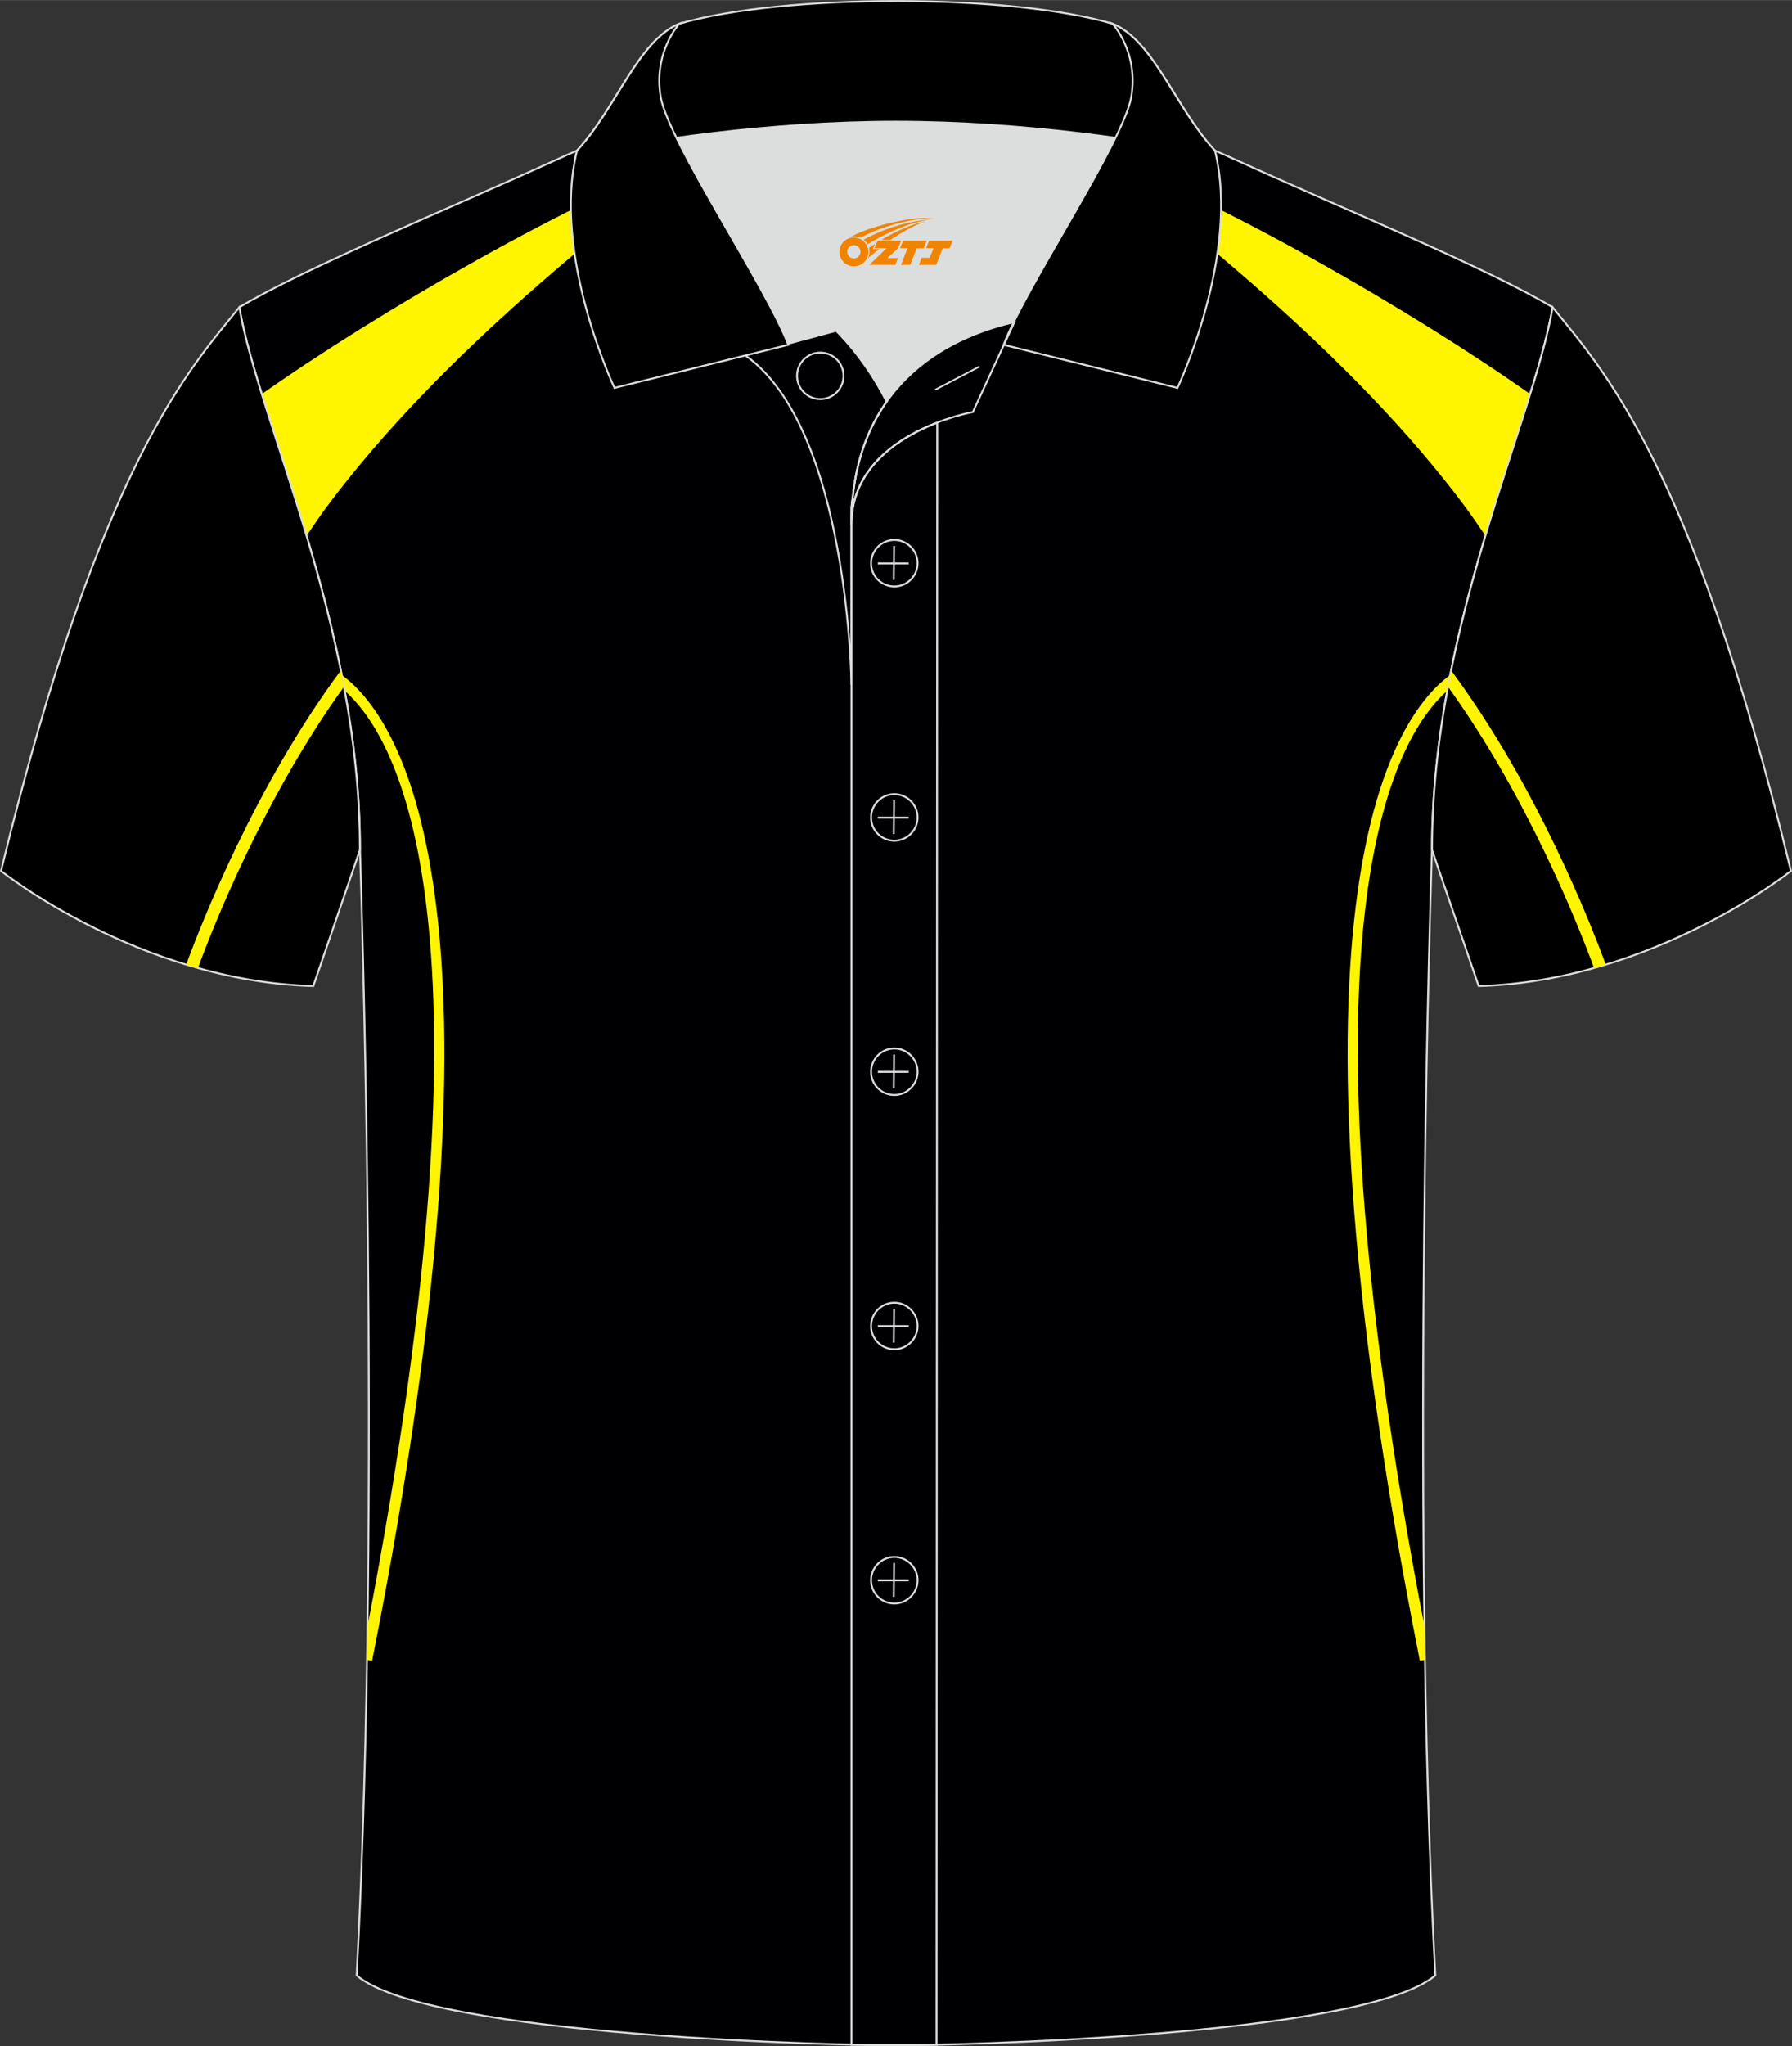 <?xml version="1.0" encoding="utf-8"?>
<!-- Generator: Adobe Illustrator 24.0.1, SVG Export Plug-In . SVG Version: 6.00 Build 0)  -->
<svg xmlns="http://www.w3.org/2000/svg" xmlns:xlink="http://www.w3.org/1999/xlink" version="1.1" id="图层_1" x="0px" y="0px" width="379.8px" height="433.5px" viewBox="0 0 379.95 433.64" enable-background="new 0 0 379.95 433.64" xml:space="preserve">
<rect x="0" y="0" width="379.95" height="433.64" fill="#333333" stroke="none"/>
<g>
	
		<path fill-rule="evenodd" clip-rule="evenodd" fill="#000002" stroke="#DCDDDD" stroke-width="0.4" stroke-miterlimit="22.926" d="   M76.33,180.12c0,0,4.68,137.15-0.7,238.51c15.6,13.14,104.62,14.84,114.34,14.81c9.72,0.03,98.74-1.67,114.34-14.82   c-5.38-101.36-0.7-238.51-0.7-238.51c0-47.79,21.31-90.25,25.59-115c-13.68-8.25-45.44-21.32-67.38-31.34   c-5.84-2.66-10.73-4.57-15.09-5.94l-113.56-0.01c-4.33,1.37-9.2,3.29-15.06,5.95c-21.94,10.02-53.7,23.09-67.37,31.34   C55.02,89.87,76.33,132.33,76.33,180.12z"/>
	<g>
		<path fill-rule="evenodd" clip-rule="evenodd" fill="#FFF500" d="M65,113.53c1.75-2.58,3.22-4.71,4.01-5.77    c24.96-33.63,62.43-61.94,79.22-75.22C122.51,41.6,80.04,66.18,55.51,83.5C58.27,92.42,61.71,102.52,65,113.53z"/>
		<path fill-rule="evenodd" clip-rule="evenodd" fill="#FFF500" d="M72.46,143.03c11.58,8.4,38.84,45.94,6.44,208.92l-1.08-0.21    l0.11-7.12c28.72-149,6.62-188.14-4.83-198.23C72.89,145.27,72.68,144.15,72.46,143.03z"/>
		<path fill-rule="evenodd" clip-rule="evenodd" fill="#FFF500" d="M314.94,113.53c-1.75-2.58-3.22-4.71-4.01-5.77    c-24.96-33.63-62.43-61.94-79.22-75.22c25.72,9.06,68.19,33.64,92.72,50.96C321.68,92.42,318.23,102.52,314.94,113.53z"/>
		<path fill-rule="evenodd" clip-rule="evenodd" fill="#FFF500" d="M307.48,143.03c-11.58,8.4-38.83,45.94-6.44,208.92l1.08-0.21    l-0.11-7.12c-28.72-149-6.62-188.14,4.83-198.23C307.04,145.27,307.26,144.15,307.48,143.03z"/>
	</g>
	
		<path fill-rule="evenodd" clip-rule="evenodd" fill="#000001" stroke="#DCDDDD" stroke-width="0.4" stroke-miterlimit="22.926" d="   M329.2,65.11c10.24,12.8,29.36,32.42,50.52,119.44c0,0-29.19,23.38-66.21,24.4c0,0-7.16-20.82-9.89-28.84l0,0   C303.61,132.33,324.92,89.87,329.2,65.11z"/>
	<path fill-rule="evenodd" clip-rule="evenodd" fill="#FFF500" d="M340.46,204.41c-3.06-8.36-14.52-37.72-32.79-62.34   c-0.23,1.15-0.45,2.3-0.67,3.45c17.14,23.76,27.96,51.38,30.97,59.61C338.81,204.9,339.64,204.66,340.46,204.41z"/>
	
		<path fill-rule="evenodd" clip-rule="evenodd" fill="#000001" stroke="#DCDDDD" stroke-width="0.4" stroke-miterlimit="22.926" d="   M50.74,65.11C40.5,77.91,21.38,97.53,0.22,184.55c0,0,29.19,23.38,66.21,24.4c0,0,7.16-20.82,9.89-28.84l0,0   C76.33,132.33,55.02,89.87,50.74,65.11z"/>
	<path fill-rule="evenodd" clip-rule="evenodd" fill="#FFF500" d="M39.48,204.41c3.06-8.36,14.52-37.72,32.79-62.34   c0.23,1.15,0.45,2.3,0.67,3.45c-17.14,23.77-27.95,51.39-30.97,59.62C41.13,204.9,40.3,204.66,39.48,204.41z"/>
	<path fill-rule="evenodd" clip-rule="evenodd" fill="#DCDDDD" d="M187.99,85.11c6.44-9.11,16.35-14.37,26.94-16.84   c5.24-10.64,16.09-27.82,21.62-39.14c-26.77-6.52-66.38-6.52-93.15,0c6.43,13.14,20,34.17,23.66,43.71l10.22-2.75   C177.27,70.09,183.27,75.76,187.99,85.11z"/>
	<path fill="none" stroke="#DCDDDD" stroke-width="0.4" stroke-miterlimit="10" d="M158.01,75.28l19.26-5.19c0,0,6,5.67,10.72,15.03   c-3.78,5.35-6.37,12.04-7.18,20.26c-0.14,0.74-0.24,1.47-0.28,2.18v3.57v33.98C180.53,145.1,180,90.85,158.01,75.28z"/>
	<path fill="none" stroke="#DCDDDD" stroke-width="0.4" stroke-miterlimit="10" d="M180.53,107.56v3.57c0-1.99,0.1-3.91,0.28-5.75   C180.66,106.12,180.57,106.85,180.53,107.56L180.53,107.56z M180.53,111.13v322.2h18.04l0.14-343.78   C191.11,92.48,180.53,98.79,180.53,111.13z"/>
	<path fill-rule="evenodd" clip-rule="evenodd" stroke="#DCDDDD" stroke-width="0.4" stroke-miterlimit="10" d="M122.05,33.11   c13.39-3.26,40.91-7.33,67.91-7.33s54.52,4.07,67.91,7.33l-0.28-1.2c-8.22-8.78-12.93-23.33-21.69-26.89   C224.97,1.8,207.47,0.2,189.97,0.2c-17.51,0-35.01,1.61-45.95,4.82c-8.77,3.57-13.47,18.11-21.69,26.89L122.05,33.11z"/>
	<path fill-rule="evenodd" clip-rule="evenodd" stroke="#DCDDDD" stroke-width="0.4" stroke-miterlimit="10" d="M144.02,5.02   c0,0-5.58,6.05-3.94,15.53c1.63,9.49,22.57,40.53,27.06,52.51l-36.86,9.13c0,0-13.39-28.22-7.95-50.28   C130.56,23.13,135.26,8.59,144.02,5.02z"/>
	<path fill-rule="evenodd" clip-rule="evenodd" stroke="#DCDDDD" stroke-width="0.4" stroke-miterlimit="10" d="M235.91,5.02   c0,0,5.58,6.05,3.95,15.53c-1.63,9.49-22.57,40.53-27.06,52.51l36.86,9.13c0,0,13.39-28.22,7.95-50.28   C249.38,23.13,244.67,8.59,235.91,5.02z"/>
	<path fill="none" stroke="#DCDDDD" stroke-width="0.4" stroke-miterlimit="10" d="M173.92,84.57c2.72,0,4.93-2.21,4.93-4.93   s-2.21-4.93-4.93-4.93c-2.72,0-4.93,2.21-4.93,4.93S171.21,84.57,173.92,84.57z"/>
	<path fill="none" stroke="#DCDDDD" stroke-width="0.4" stroke-miterlimit="10" d="M215.08,68.24l-8.81,19.07   c0,0-25.75,4.58-25.75,23.82C180.53,84.95,196.8,72.44,215.08,68.24z"/>
	
	<line fill="none" stroke="#DCDDDD" stroke-width="0.36" stroke-miterlimit="10" x1="207.67" y1="77.67" x2="198.28" y2="82.59"/>
	<g>
		<g>
			<path fill="none" stroke="#DCDDDD" stroke-width="0.402" stroke-miterlimit="10" d="M189.62,124.27c2.71,0,4.93-2.22,4.93-4.93     s-2.23-4.93-4.93-4.93c-2.71,0-4.93,2.22-4.93,4.93C184.67,122.06,186.89,124.27,189.62,124.27z"/>
			
				<line fill="none" stroke="#DCDDDD" stroke-width="0.402" stroke-miterlimit="10" x1="189.57" y1="115.68" x2="189.5" y2="122.88"/>
			
				<line fill="none" stroke="#DCDDDD" stroke-width="0.402" stroke-miterlimit="10" x1="186.12" y1="119.38" x2="192.66" y2="119.38"/>
		</g>
		<g>
			<path fill="none" stroke="#DCDDDD" stroke-width="0.402" stroke-miterlimit="10" d="M189.62,178.15c2.71,0,4.93-2.22,4.93-4.93     c0-2.71-2.23-4.93-4.93-4.93c-2.71,0-4.93,2.22-4.93,4.93C184.67,175.94,186.89,178.15,189.62,178.15z"/>
			
				<line fill="none" stroke="#DCDDDD" stroke-width="0.402" stroke-miterlimit="10" x1="189.57" y1="169.56" x2="189.5" y2="176.76"/>
			
				<line fill="none" stroke="#DCDDDD" stroke-width="0.402" stroke-miterlimit="10" x1="186.12" y1="173.26" x2="192.66" y2="173.26"/>
		</g>
		<g>
			<path fill="none" stroke="#DCDDDD" stroke-width="0.402" stroke-miterlimit="10" d="M189.62,232.04c2.71,0,4.93-2.22,4.93-4.93     c0-2.71-2.23-4.93-4.93-4.93c-2.71,0-4.93,2.22-4.93,4.93C184.67,229.82,186.89,232.04,189.62,232.04z"/>
			
				<line fill="none" stroke="#DCDDDD" stroke-width="0.402" stroke-miterlimit="10" x1="189.57" y1="223.45" x2="189.5" y2="230.64"/>
			
				<line fill="none" stroke="#DCDDDD" stroke-width="0.402" stroke-miterlimit="10" x1="186.12" y1="227.14" x2="192.66" y2="227.14"/>
		</g>
		<g>
			<path fill="none" stroke="#DCDDDD" stroke-width="0.402" stroke-miterlimit="10" d="M189.62,285.92c2.71,0,4.93-2.22,4.93-4.93     s-2.23-4.93-4.93-4.93c-2.71,0-4.93,2.22-4.93,4.93C184.67,283.7,186.89,285.92,189.62,285.92z"/>
			
				<line fill="none" stroke="#DCDDDD" stroke-width="0.402" stroke-miterlimit="10" x1="189.57" y1="277.33" x2="189.5" y2="284.52"/>
			
				<line fill="none" stroke="#DCDDDD" stroke-width="0.402" stroke-miterlimit="10" x1="186.12" y1="281.02" x2="192.66" y2="281.02"/>
		</g>
		<g>
			<path fill="none" stroke="#DCDDDD" stroke-width="0.402" stroke-miterlimit="10" d="M189.62,339.8c2.71,0,4.93-2.22,4.93-4.93     s-2.23-4.93-4.93-4.93c-2.71,0-4.93,2.22-4.93,4.93C184.67,337.58,186.89,339.8,189.62,339.8z"/>
			
				<line fill="none" stroke="#DCDDDD" stroke-width="0.402" stroke-miterlimit="10" x1="189.57" y1="331.21" x2="189.5" y2="338.4"/>
			
				<line fill="none" stroke="#DCDDDD" stroke-width="0.402" stroke-miterlimit="10" x1="186.12" y1="334.9" x2="192.66" y2="334.9"/>
		</g>
	</g>
</g>
<g id="图层_x0020_1">
	<path fill="#F08300" d="M178.15,54.39c0.416,1.136,1.472,1.984,2.752,2.032c0.144,0,0.304,0,0.448-0.016h0.016   c0.016,0,0.064,0,0.128-0.016c0.032,0,0.048-0.016,0.08-0.016c0.064-0.016,0.144-0.032,0.224-0.048c0.016,0,0.016,0,0.032,0   c0.192-0.048,0.4-0.112,0.576-0.208c0.192-0.096,0.4-0.224,0.608-0.384c0.672-0.56,1.104-1.408,1.104-2.352   c0-0.224-0.032-0.448-0.08-0.672l0,0C183.99,52.51,183.94,52.34,183.86,52.16C183.39,51.07,182.31,50.31,181.04,50.31C179.35,50.31,177.97,51.68,177.97,53.38C177.97,53.73,178.03,54.07,178.15,54.39L178.15,54.39L178.15,54.39z M182.45,53.41L182.45,53.41C182.42,54.19,181.76,54.79,180.98,54.75C180.19,54.72,179.6,54.07,179.63,53.28c0.032-0.784,0.688-1.376,1.472-1.344   C181.87,51.97,182.48,52.64,182.45,53.41L182.45,53.41z"/>
	<polygon fill="#F08300" points="196.48,50.99 ,195.84,52.58 ,194.4,52.58 ,192.98,56.13 ,191.03,56.13 ,192.43,52.58 ,190.85,52.58    ,191.49,50.99"/>
	<path fill="#F08300" d="M198.45,46.26c-1.008-0.096-3.024-0.144-5.056,0.112c-2.416,0.304-5.152,0.912-7.616,1.664   C183.73,48.64,181.86,49.36,180.51,50.13C180.71,50.1,180.9,50.08,181.09,50.08c0.48,0,0.944,0.112,1.36,0.288   C186.55,48.05,193.75,46,198.45,46.26L198.45,46.26L198.45,46.26z"/>
	<path fill="#F08300" d="M183.92,51.73c4-2.368,8.88-4.672,13.488-5.248c-4.608,0.288-10.224,2-14.288,4.304   C183.44,51.04,183.71,51.36,183.92,51.73C183.92,51.73,183.92,51.73,183.92,51.73z"/>
	<polygon fill="#F08300" points="201.97,50.99 ,201.35,52.58 ,199.89,52.58 ,198.48,56.13 ,198.02,56.13 ,196.51,56.13 ,194.82,56.13    ,195.41,54.63 ,197.12,54.63 ,197.94,52.58 ,196.35,52.58 ,196.99,50.99"/>
	<polygon fill="#F08300" points="191.06,50.99 ,190.42,52.58 ,188.13,54.69 ,190.39,54.69 ,189.81,56.13 ,184.32,56.13 ,187.99,52.58    ,185.41,52.58 ,186.05,50.99"/>
	<path fill="#F08300" d="M196.34,46.85c-3.376,0.752-6.464,2.192-9.424,3.952h1.888C191.23,49.23,193.57,47.8,196.34,46.85z    M185.54,51.67C184.91,52.05,184.85,52.1,184.24,52.51c0.064,0.256,0.112,0.544,0.112,0.816c0,0.496-0.112,0.976-0.32,1.392   c0.176-0.16,0.32-0.304,0.432-0.4c0.272-0.24,0.768-0.64,1.6-1.296l0.32-0.256H185.06l0,0L185.54,51.67L185.54,51.67L185.54,51.67z"/>
</g>
</svg>